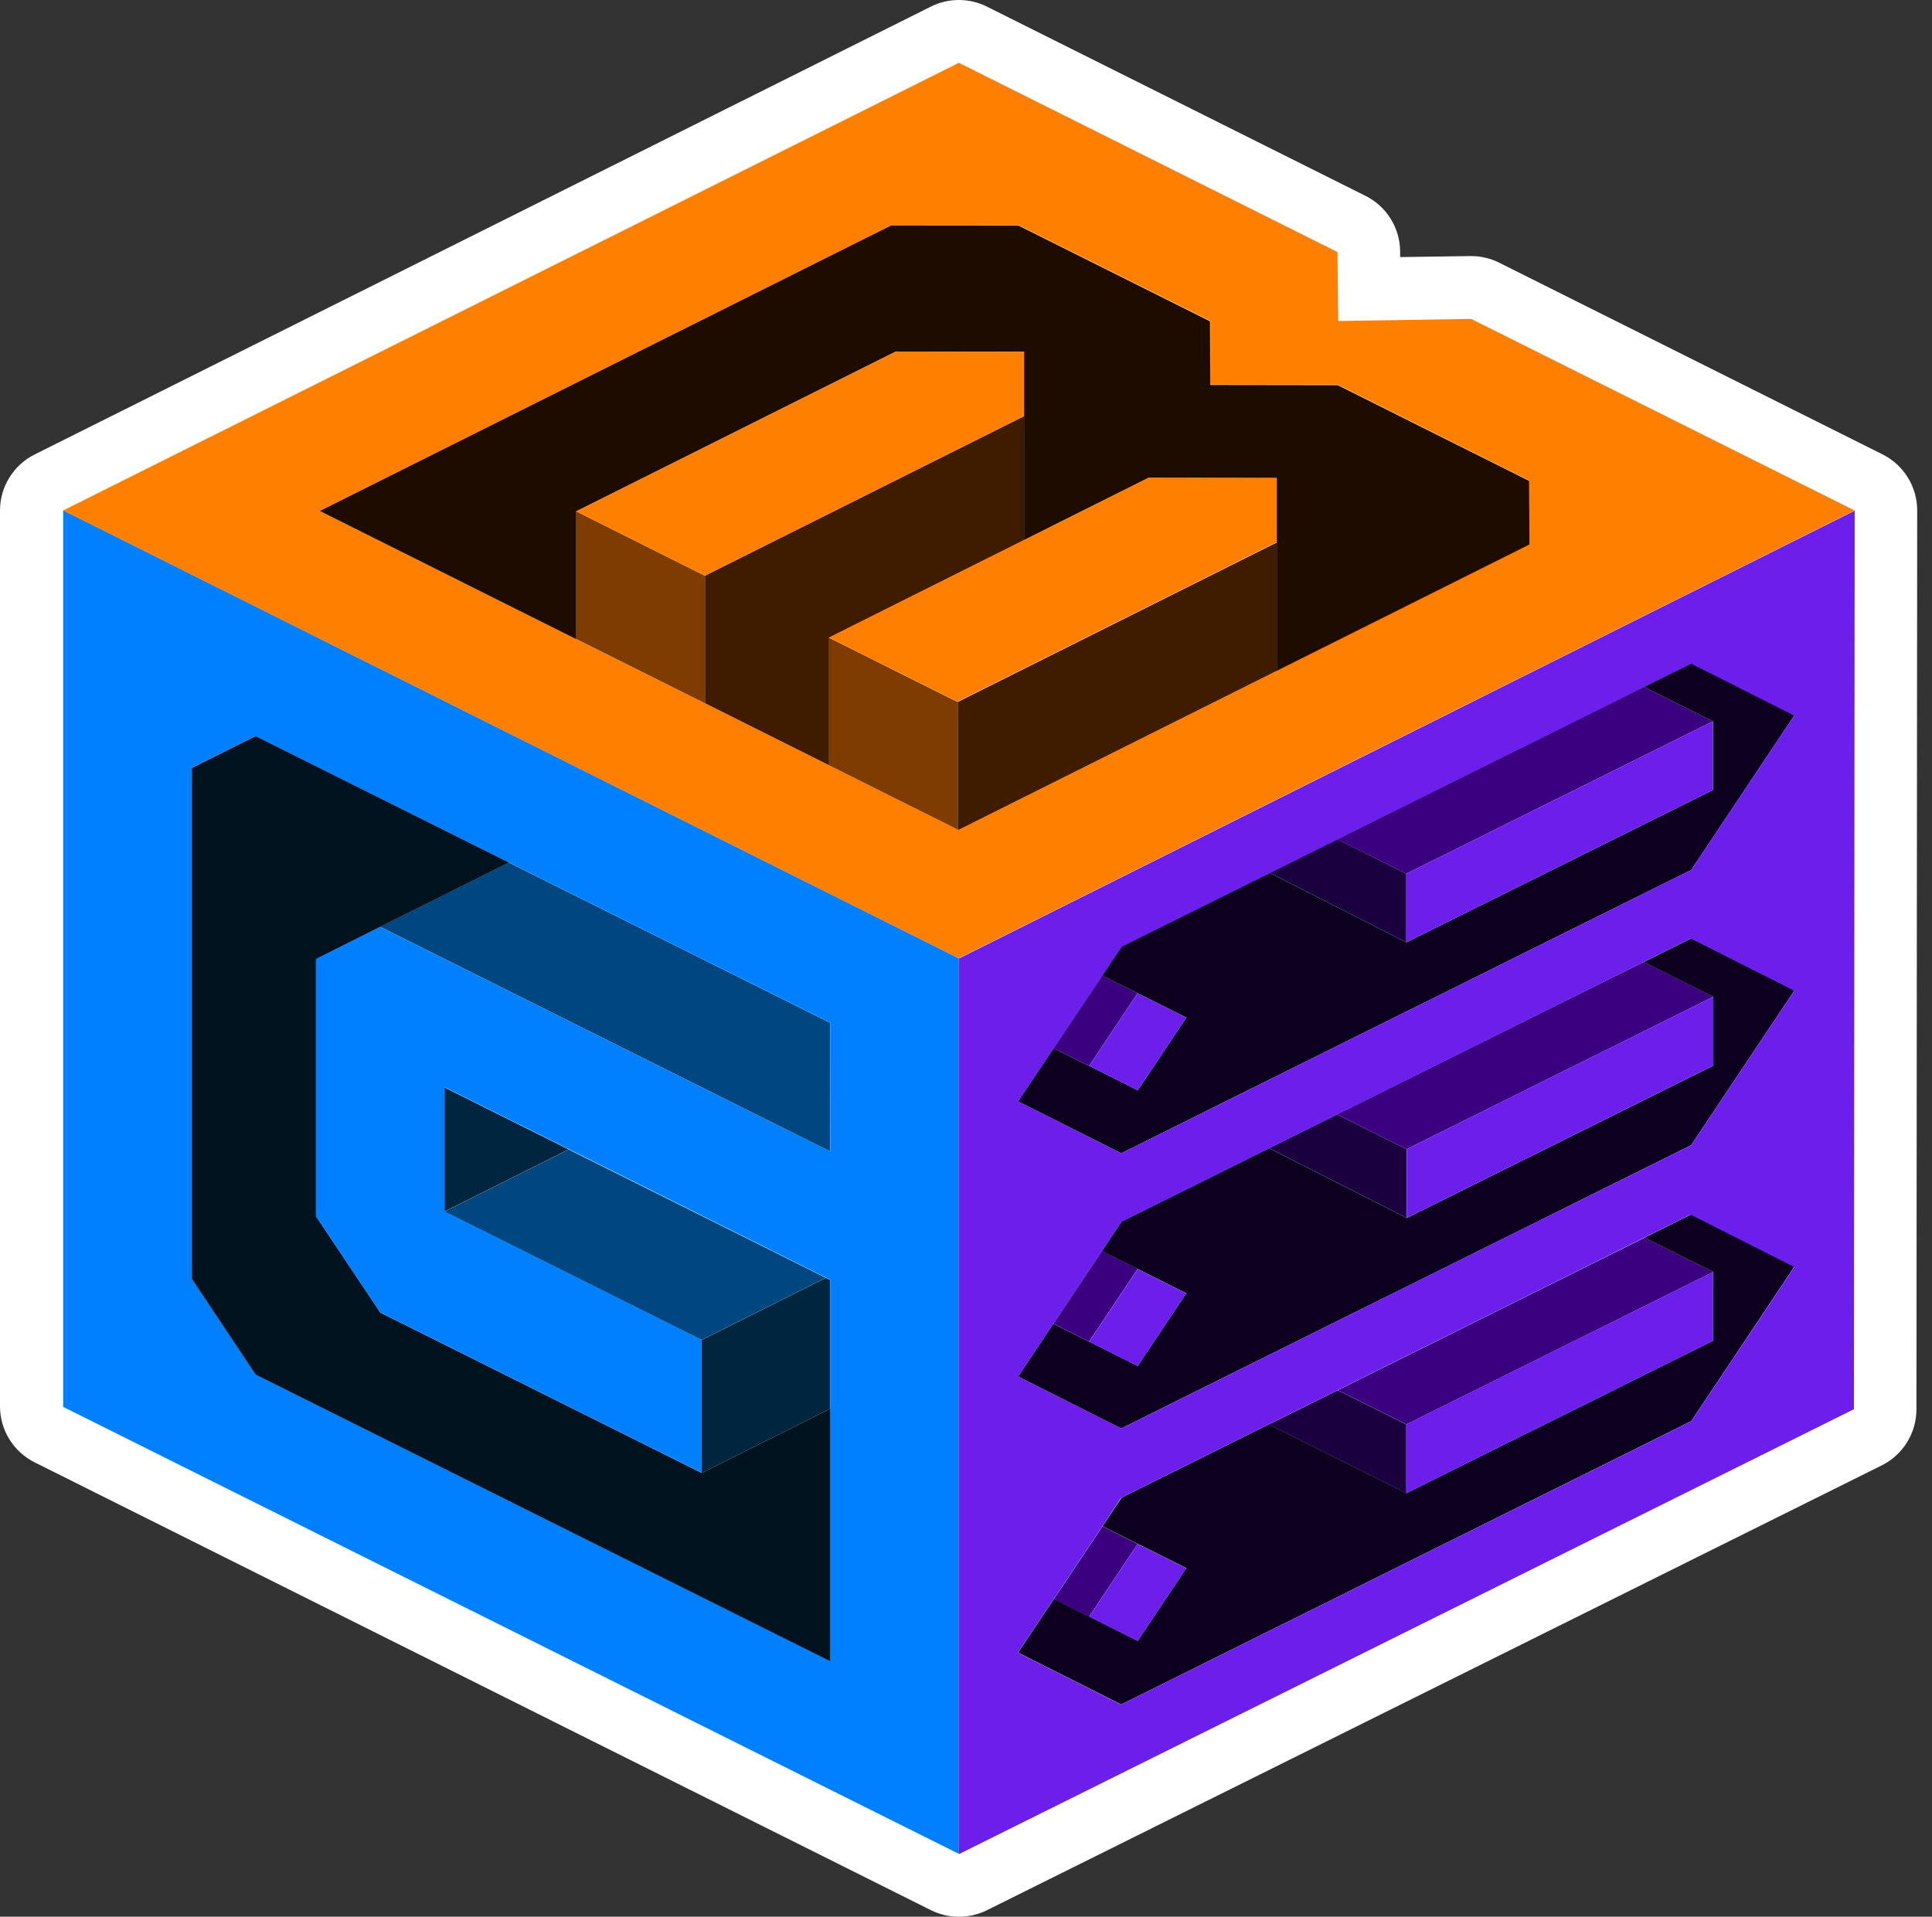 <svg width="129" height="128" viewBox="0 0 129 128" fill="none" xmlns="http://www.w3.org/2000/svg">
<rect x="0" y="0" width="129" height="128" fill="#333333" stroke="none"/>
<path d="M64.024 128.001C63.375 128.001 62.735 127.851 62.154 127.561L2.314 97.658C1.618 97.311 1.033 96.776 0.625 96.114C0.216 95.453 -0 94.691 4.54689e-07 93.913V34.09C0 33.313 0.217 32.551 0.626 31.891C1.035 31.23 1.619 30.696 2.314 30.349L62.154 0.441C62.735 0.151 63.375 0 64.024 0C64.674 0 65.314 0.151 65.895 0.441L91.174 13.079C91.863 13.423 92.443 13.95 92.851 14.603C93.26 15.256 93.48 16.008 93.488 16.778V17.167L98.225 17.1C98.874 17.1 99.514 17.251 100.096 17.54L125.697 30.345C126.393 30.692 126.978 31.227 127.386 31.888C127.795 32.55 128.012 33.312 128.011 34.09L127.961 94.097C127.964 94.879 127.749 95.646 127.338 96.312C126.928 96.978 126.339 97.515 125.639 97.863L65.882 127.574C65.304 127.857 64.668 128.003 64.024 128.001Z" fill="white"/>
<path d="M93.9 58.343V62.929L84.769 58.284L86.699 57.322L89.285 56.037L93.9 58.343Z" fill="#1A003F"/>
<path d="M93.9 95.125V99.72L84.711 95.129L89.322 92.836L93.9 95.125Z" fill="#1A003F"/>
<path d="M93.927 76.747V81.337L84.742 76.675L86.705 75.7L89.274 74.42L93.927 76.747Z" fill="#1A003F"/>
<path d="M75.958 103.109L72.723 107.955V107.968L70.367 106.792V106.788L73.61 101.934L75.958 103.109Z" fill="#3B007F"/>
<path d="M114.372 48.169L109.773 50.458H109.769L103.689 53.479L95.926 57.342H95.922L93.901 58.346L89.285 56.04L91.306 55.032H91.311L99.073 51.173L105.157 48.152L109.756 45.863L114.372 48.169Z" fill="#3B007F"/>
<path d="M114.394 66.563L109.787 68.856L95.957 75.731L93.923 76.744L89.269 74.417L91.307 73.409L105.133 66.529H105.138L109.745 64.24L114.394 66.563Z" fill="#3B007F"/>
<path d="M75.965 84.736L75.253 85.803L72.952 89.247L72.726 89.585V89.598L70.332 88.401L70.562 88.054L72.864 84.606L73.575 83.543L75.965 84.736Z" fill="#3B007F"/>
<path d="M75.959 66.329L75.235 67.413L73.955 69.333L73.022 70.731L72.725 71.174V71.187L70.348 69.999L70.662 69.53L71.586 68.145L72.867 66.228L73.591 65.144L75.959 66.329Z" fill="#3B007F"/>
<path d="M114.398 84.941L109.791 87.23L93.91 95.123L89.332 92.834L105.208 84.941L109.816 82.652L114.398 84.941Z" fill="#3B007F"/>
<path d="M119.806 84.567V84.6L112.926 94.907L74.863 113.83L67.992 110.369V110.34L70.369 106.783L72.725 107.959V107.946L75.968 109.578L79.211 104.724L75.96 103.1L73.612 101.924L73.621 101.916L74.893 100.008L84.714 95.124L93.903 99.715L114.391 89.53V84.939L109.809 82.65L112.926 81.098L119.806 84.567Z" fill="#0C001E"/>
<path d="M119.806 66.133V66.162L112.926 76.473L105.16 80.336L100.557 82.625L84.676 90.517L80.069 92.81L74.863 95.396L67.992 91.931V91.906L70.327 88.408H70.331L72.725 89.605V89.592L75.968 91.224L76.198 90.877L78.5 87.433L79.211 86.366L75.964 84.742L73.574 83.549L73.579 83.541L74.893 81.574L84.739 76.678L93.924 81.34L95.962 80.327L100.565 78.038L114.395 71.163V66.568L109.746 64.246L112.926 62.664L119.806 66.133Z" fill="#0C001E"/>
<path d="M119.806 47.756V47.789L112.926 58.096L105.164 61.954H105.16L100.553 64.247L86.722 71.123L84.689 72.135L82.119 73.412L80.19 74.37L74.893 77.006V77.031L74.863 77.019L67.992 73.558V73.529L70.348 70.005V70.001L72.725 71.19V71.177L75.968 72.813L76.261 72.374L77.207 70.96L78.487 69.039L79.211 67.955L75.96 66.331L73.591 65.147L73.6 65.135L73.884 64.708L74.893 63.197L84.768 58.288H84.772L93.903 62.933L95.916 61.933H95.92L100.527 59.64L108.29 55.782L114.374 52.757V48.17L109.759 45.864L112.926 44.291L119.806 47.756Z" fill="#0C001E"/>
<path d="M79.213 67.956L78.489 69.04L77.208 70.96L76.263 72.375L75.97 72.814L72.727 71.178L73.024 70.734L73.957 69.337L75.237 67.416L75.961 66.332L79.213 67.956Z" fill="#6C1EEA"/>
<path d="M79.213 86.372L78.501 87.439L76.2 90.883L75.97 91.23L72.727 89.598L72.953 89.259L75.254 85.815L75.965 84.748L79.213 86.372Z" fill="#6C1EEA"/>
<path d="M79.213 104.733L75.97 109.587L72.727 107.955L75.961 103.109L79.213 104.733Z" fill="#6C1EEA"/>
<path d="M114.39 84.943V89.534L93.902 99.719V95.124L109.783 87.232L114.39 84.943Z" fill="#6C1EEA"/>
<path d="M114.373 48.17V52.756L108.289 55.782L100.527 59.64L95.919 61.933H95.915L93.902 62.933V58.347L95.924 57.343H95.928L103.69 53.48L109.77 50.459H109.775L114.373 48.17Z" fill="#6C1EEA"/>
<path d="M114.401 66.561V71.155L100.571 78.031L95.968 80.32L93.93 81.332V76.742L95.963 75.729L109.794 68.854L114.401 66.561Z" fill="#6C1EEA"/>
<path d="M64.031 64.009V123.819L123.787 94.109L123.838 34.102L64.031 64.009ZM119.812 84.61L112.932 94.912L74.853 113.839L67.981 110.374V110.345L70.358 106.788L73.602 101.93L74.857 100.021L84.678 95.138L89.281 92.849L105.157 84.957L109.76 82.664L112.878 81.111L119.758 84.585L119.812 84.61ZM119.812 66.164L112.932 76.475L105.166 80.337L100.563 82.622L84.682 90.518L80.079 92.811L74.874 95.394L68.002 91.933V91.903L70.337 88.405L70.568 88.062L72.869 84.61L73.58 83.547L74.894 81.584L84.741 76.688L86.704 75.709L89.273 74.433L91.311 73.424L105.12 66.545L109.723 64.251L112.903 62.674L119.783 66.143L119.812 66.164ZM119.812 47.785L112.932 58.092L105.17 61.954L100.567 64.243L86.737 71.118L84.703 72.131L82.134 73.412L80.205 74.366L74.907 77.002V77.027H74.878L68.007 73.554V73.525L70.362 70.005L70.676 69.537L71.601 68.156L72.882 66.235L73.606 65.156L73.89 64.737L74.899 63.226L84.774 58.322L86.704 57.36L89.289 56.075L91.311 55.062L99.073 51.208L105.157 48.183L109.76 45.894L112.928 44.32L119.808 47.789L119.812 47.785Z" fill="#6C1EEA"/>
<path d="M47.063 38.444V46.976L38.48 42.687V34.15L47.063 38.444Z" fill="#7F3C00"/>
<path d="M68.387 27.785V36.071L59.825 40.352L55.36 42.586V51.123L47.07 46.976V38.443L59.825 32.066L68.387 27.785Z" fill="#3F1C00"/>
<path d="M63.938 46.879V55.412L55.355 51.123V42.586L59.82 44.821L63.938 46.879Z" fill="#7F3C00"/>
<path d="M85.262 36.223V44.805L76.7 49.086L68.402 53.237L68.389 53.241L63.995 55.438L63.945 55.413V46.881L76.7 40.504L85.262 36.223Z" fill="#3F1C00"/>
<path d="M98.23 21.298L89.35 21.436L89.304 16.833L64.025 4.195L4.219 34.09L63.929 63.951L64.025 63.993L123.831 34.09L98.23 21.298ZM85.258 44.798L76.696 49.079L68.398 53.226L64.004 55.423L63.954 55.398L59.836 53.343L55.371 51.109L47.081 46.966L38.499 42.677L21.38 34.115L59.527 15.042H68.025L80.814 21.432V25.687H89.317L102.101 32.086L102.126 36.329L85.254 44.769L85.258 44.798Z" fill="#FF7F00"/>
<path d="M102.126 36.361L85.254 44.797L85.25 44.801V36.218V31.925L76.688 31.913L68.382 36.068H68.377V27.782V23.489L59.816 23.476L38.479 34.147V42.684L21.359 34.122L59.506 15.053L68.005 15.061L80.793 21.455L80.814 25.707L89.317 25.719L102.101 32.113L102.126 36.361Z" fill="#1E0C00"/>
<path d="M68.376 23.493V27.786L59.814 32.067L47.059 38.445L38.477 34.151L59.814 23.48L68.376 23.493Z" fill="#FF7F00"/>
<path d="M85.247 31.917V36.21L76.685 40.491L63.93 46.868L59.813 44.81L55.348 42.575L59.813 40.34L68.374 36.06H68.379L76.685 31.904L85.247 31.917Z" fill="#FF7F00"/>
<path d="M37.97 76.76L29.672 80.907V72.617L37.97 76.76Z" fill="#00263F"/>
<path d="M55.432 68.308V76.895L51.164 74.765L46.565 72.468L42.573 70.476L38.267 68.325L25.387 61.893L33.978 57.6L46.862 64.031L51.168 66.178L55.156 68.17L55.432 68.308Z" fill="#00467F"/>
<path d="M55.139 85.336L46.841 89.483L29.672 80.913L37.97 76.766L55.139 85.336Z" fill="#00467F"/>
<path d="M55.438 85.48V94.075L46.852 98.369V89.485L55.15 85.338L55.438 85.48Z" fill="#00263F"/>
<path d="M63.929 63.962L63.761 63.87L4.219 34.088V93.953L64.025 123.802V64.004L63.929 63.962ZM55.438 76.892L51.17 74.766L46.567 72.469L42.575 70.477L38.269 68.326L25.389 61.895L21.095 64.045V81.202L25.389 87.642L46.851 98.351V89.471L34.298 83.194L29.695 80.897V72.607L34.001 74.754L37.993 76.746L42.596 79.043L55.15 85.32L55.438 85.458V110.921L17.065 91.777L12.806 85.379V51.287L17.065 49.157L33.98 57.593L46.864 64.025L51.17 66.171L55.158 68.167L55.434 68.305L55.438 76.892Z" fill="#007FFF"/>
<path d="M55.441 94.074V110.942L17.069 91.793L12.809 85.399V51.29L17.069 49.156L33.983 57.597L33.987 57.601L25.396 61.894H25.392L21.098 64.045V81.219L25.392 87.655L46.855 98.367L55.441 94.074Z" fill="#00131E"/>
</svg>
